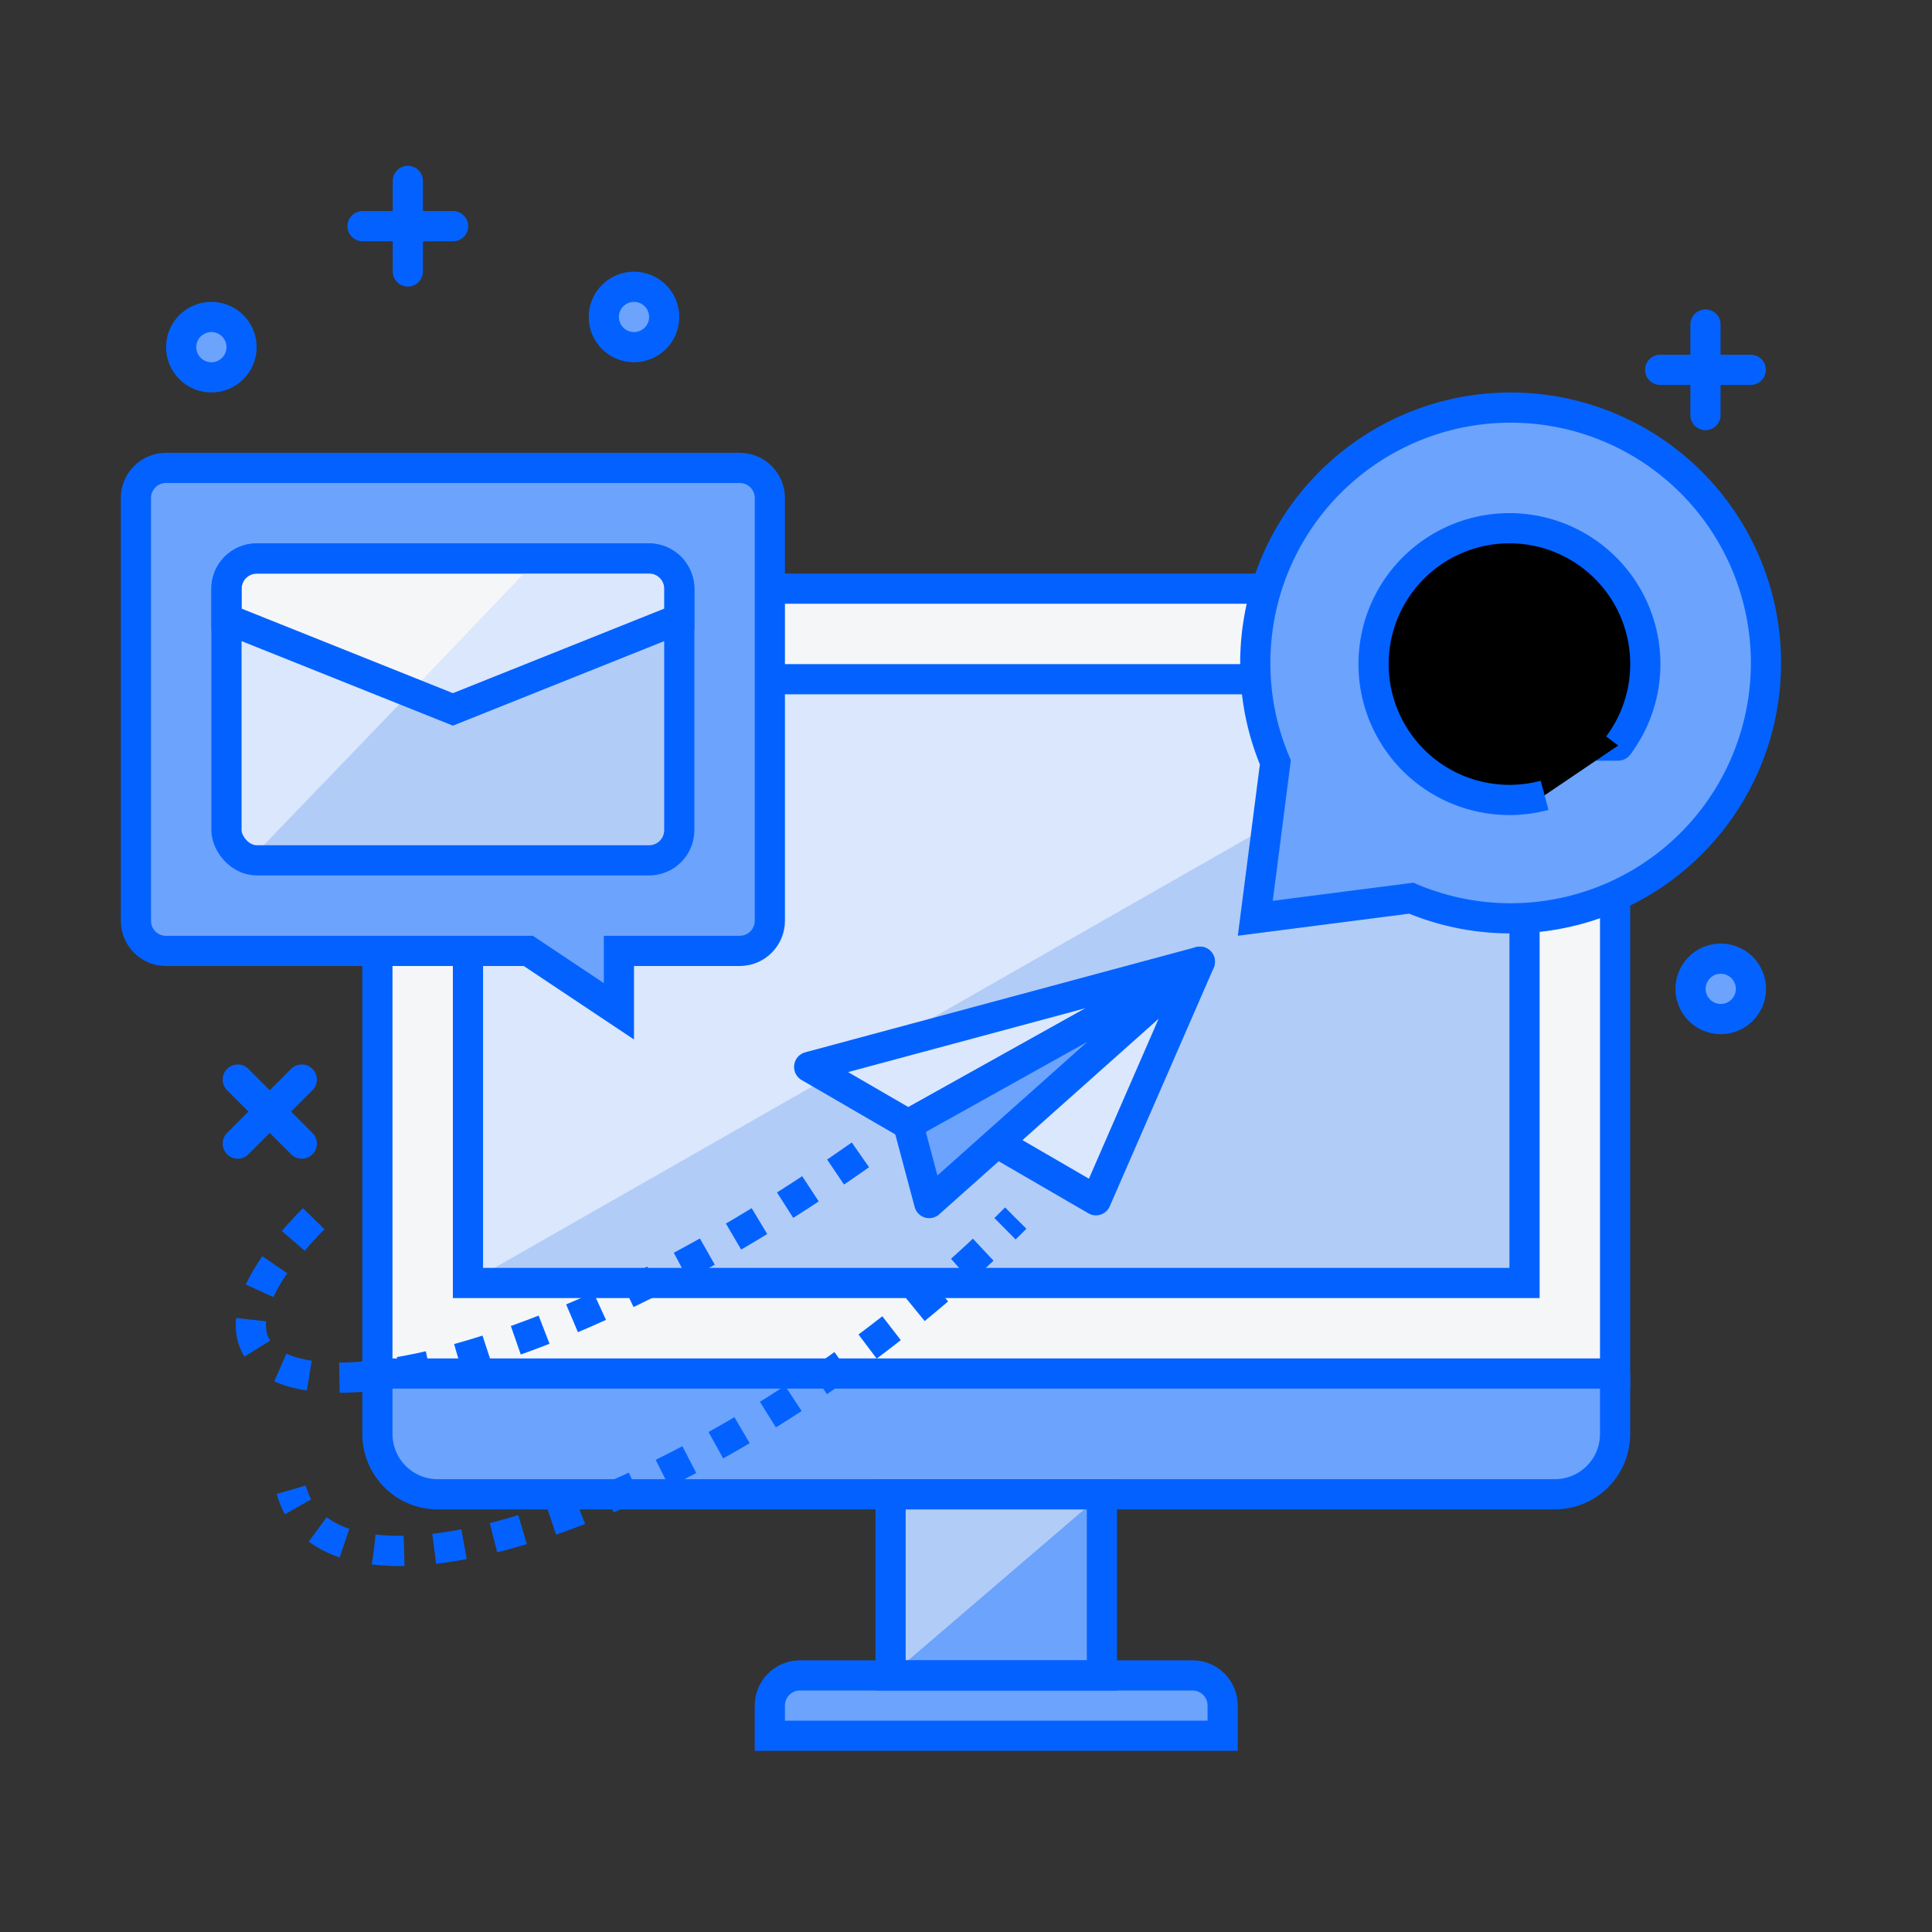 <svg xmlns="http://www.w3.org/2000/svg" viewBox="0 0 64 64" id="Business">
  <rect x="0" y="0" width="64" height="64" fill="#333333" stroke="none"/>
  <g transform="translate(-517 -1704.873)" fill="#000000" class="color000000 svgShape">
    <path fill="#6ca3fd" d="M543.502 1760.373c-.554 0-1 .446-1 1v1h15v-1c0-.554-.446-1-1-1h-13z" class="color6ca6fd svgShape"></path>
    <path fill="#b2ccf8" d="M546.502 1754.373h7v6h-7z" class="colorb2cdf8 svgShape"></path>
    <path fill="#f4f6f8" d="M570.502 1724.408v25.965h-41v-25.965m12.938-.035H559" class="colorf4f7f8 svgShape"></path>
    <path fill="#dae7fc" d="M567.502 1727.401v19.972h-35V1727.4l9.938-.028h16.23z" class="colordae7fc svgShape"></path>
    <path fill="#6ca3fd" d="M570.502 1750.373v2c0 1.108-.892 2-2 2h-37c-1.108 0-2-.892-2-2v-2" class="color6ca6fd svgShape"></path>
    <circle cx="538.002" cy="1715.373" r="1" fill="#6ca3fd" stroke="#0362ff" stroke-linecap="round" stroke-linejoin="round" color="#000" overflow="visible" style="isolation:auto;mix-blend-mode:normal" class="color6ca6fd svgShape colorStroke0e7bff svgStroke"></circle>
    <path fill="none" stroke="#0362ff" stroke-linecap="round" stroke-linejoin="round" d="M529.01 1712.365h3m-1.5-1.5v3" class="colorStroke0e7bff svgStroke"></path>
    <circle cx="524.002" cy="1716.373" r="1" fill="#6ca3fd" stroke="#0362ff" stroke-linecap="round" stroke-linejoin="round" color="#000" overflow="visible" style="isolation:auto;mix-blend-mode:normal" class="color6ca6fd svgShape colorStroke0e7bff svgStroke"></circle>
    <path fill="#6ca3fd" d="M553.502 1754.373v6h-7z" class="color6ca6fd svgShape"></path>
    <path fill="none" stroke="#0362ff" d="M570.502 1750.373v2c0 1.108-.892 2-2 2h-37c-1.108 0-2-.892-2-2v-2" class="colorStroke0e7bff svgStroke"></path>
    <path fill="#6ca3fd" d="M522.502 1720.373h19c.554 0 1 .446 1 1v14c0 .554-.446 1-1 1h-4v2l-3-2h-12c-.554 0-1-.446-1-1v-14c0-.554.446-1 1-1z" class="color6ca6fd svgShape"></path>
    <path fill="none" stroke="#0362ff" d="M570.502 1734.511v15.862h-41v-13.938m12.938-12.062H559" class="colorStroke0e7bff svgStroke"></path>
    <path fill="#b2ccf8" d="M567.502 1727.401v19.972h-35z" class="colorb2cdf8 svgShape"></path>
    <path fill="none" stroke="#0362ff" d="M567.502 1735.267v12.106h-35v-11.063m9.938-8.937h16.23" class="colorStroke0e7bff svgStroke"></path>
    <rect width="7" height="6" x="546.502" y="1754.373" fill="none" stroke="#0362ff" rx="0" ry="0" class="colorStroke0e7bff svgStroke"></rect>
    <path fill="none" stroke="#0362ff" d="M543.502 1760.373c-.554 0-1 .446-1 1v1h15v-1c0-.554-.446-1-1-1h-13z" class="colorStroke0e7bff svgStroke"></path>
    <path fill="none" stroke="#0362ff" stroke-linecap="round" stroke-linejoin="round" d="m524.876 1742.756 2.121-2.121m-2.121 0 2.121 2.121M571.996 1717.123h3m-1.5-1.5v3" class="colorStroke0e7bff svgStroke"></path>
    <circle cx="574.002" cy="1737.63" r="1" fill="#6ca3fd" stroke="#0362ff" stroke-linecap="round" stroke-linejoin="round" color="#000" overflow="visible" style="isolation:auto;mix-blend-mode:normal" class="color6ca6fd svgShape colorStroke0e7bff svgStroke"></circle>
    <path fill="#6ca3fd" d="M575.5 1726.833a8.458 8.458 0 0 1-11.75 7.794l-5.167.665.665-5.166a8.395 8.395 0 0 1-.665-3.293 8.458 8.458 0 1 1 16.917 0z" class="color6ca6fd svgShape"></path>
    <path fill="none" stroke="#0362ff" stroke-linecap="round" d="M575.5 1726.833a8.458 8.458 0 0 1-11.75 7.794l-5.167.665.665-5.166a8.395 8.395 0 0 1-.665-3.293 8.458 8.458 0 1 1 16.917 0z" class="colorStroke0e7bff svgStroke"></path>
    <g fill="none" stroke="#0362ff" class="colorStroke0e7bff svgStroke">
      <path stroke-dashoffset="1.3" stroke-linejoin="round" d="M72.75 1009.441a2.4 2.4 0 0 1-3.039-.536 2.4 2.4 0 0 1 0-3.085 2.4 2.4 0 0 1 3.039-.536" color="#000" overflow="visible" style="isolation:auto;mix-blend-mode:normal" transform="translate(495.751 719.509)" fill="#000000" class="color000000 svgShape"></path>
      <path d="M568.501 1729.43v-5.559" fill="#000000" class="color000000 svgShape"></path>
      <path stroke-linecap="round" stroke-linejoin="round" d="M568.501 1729.572h2.101" fill="#000000" class="color000000 svgShape"></path>
      <path stroke-dashoffset="1.3" stroke-linejoin="round" d="M72.416 1011.71a4.501 4.5 0 0 1-5.259-2.477 4.501 4.5 0 0 1 1.57-5.597 4.501 4.5 0 0 1 5.781.62 4.501 4.5 0 0 1 .347 5.803" color="#000" overflow="visible" style="isolation:auto;mix-blend-mode:normal" transform="translate(495.751 719.509)" fill="#000000" class="color000000 svgShape"></path>
    </g>
    <g stroke="#0362ff" class="colorStroke0e7bff svgStroke">
      <path fill="#dae7fc" fill-rule="evenodd" stroke="none" d="m543.547 1739.864 12.946-3.486-9.663 5.392z" class="colordae7fc svgShape"></path>
      <path fill="none" stroke-linecap="round" stroke-linejoin="round" stroke-width=".372" d="M35 997.362h5l-4 1z" transform="matrix(2.589 -.697 .694 2.603 -238.981 -831.522)"></path>
      <path fill="#6ca3fd" fill-rule="evenodd" stroke="none" d="m556.493 1736.378-9.663 5.392.694 2.602 2.242-1.998 6.727-5.996" class="color6ca6fd svgShape"></path>
      <path fill="#dae7fc" fill-rule="evenodd" stroke="none" d="m556.493 1736.378-6.727 5.996 3.283 1.905z" class="colordae7fc svgShape"></path>
      <path fill="none" stroke-linecap="round" stroke-linejoin="round" stroke-width=".372" d="m40 997.362-4 1v1l1-.5 3-1.5m0 0-3 1.5 1 1z" transform="matrix(2.589 -.697 .694 2.603 -238.981 -831.522)"></path>
    </g>
    <path fill="none" stroke="#0362ff" stroke-dasharray="1 1" d="M545.502 1743.13c-14.218 10-25 9-18 2" class="colorStroke0e7bff svgStroke"></path>
    <path fill="none" stroke="#0362ff" stroke-dasharray="1 1" stroke-dashoffset=".5" d="M550.647 1745.225c-9.197 9.266-22.623 14-24 9" class="colorStroke0e7bff svgStroke"></path>
    <path fill="none" stroke="#0362ff" d="M522.502 1720.373h19c.554 0 1 .446 1 1v14c0 .554-.446 1-1 1h-4v2l-3-2h-12c-.554 0-1-.446-1-1v-14c0-.554.446-1 1-1z" class="colorStroke0e7bff svgStroke"></path>
    <rect width="15" height="10" x="524.502" y="1723.373" fill="#dae7fc" rx="1" ry="1" class="colordae7fc svgShape"></rect>
    <path fill="#f4f6f8" d="M525.502 1723.373h13c.554 0 1 .446 1 1v1l-7.5 3-7.5-3v-1c0-.543.446-1 1-1z" class="colorf4f7f8 svgShape"></path>
    <path fill="#b2ccf8" d="M534.877 1723.373h3.625c.554 0 1 .446 1 1v8c0 .554-.446 1-1 1h-13.25z" class="colorb2cdf8 svgShape"></path>
    <rect width="15" height="10" x="524.502" y="1723.373" fill="none" stroke="#0362ff" rx="1" ry="1" class="colorStroke0e7bff svgStroke"></rect>
    <path fill="#dae7fc" d="M534.83 1723.373h3.672c.554 0 1 .446 1 1v1l-7.5 3-.937-.375-.47-.188z" class="colordae7fc svgShape"></path>
    <path fill="none" stroke="#0362ff" d="M525.502 1723.373h13c.554 0 1 .446 1 1v1l-7.5 3-7.5-3v-1c0-.543.446-1 1-1z" class="colorStroke0e7bff svgStroke"></path>
  </g>
</svg>
